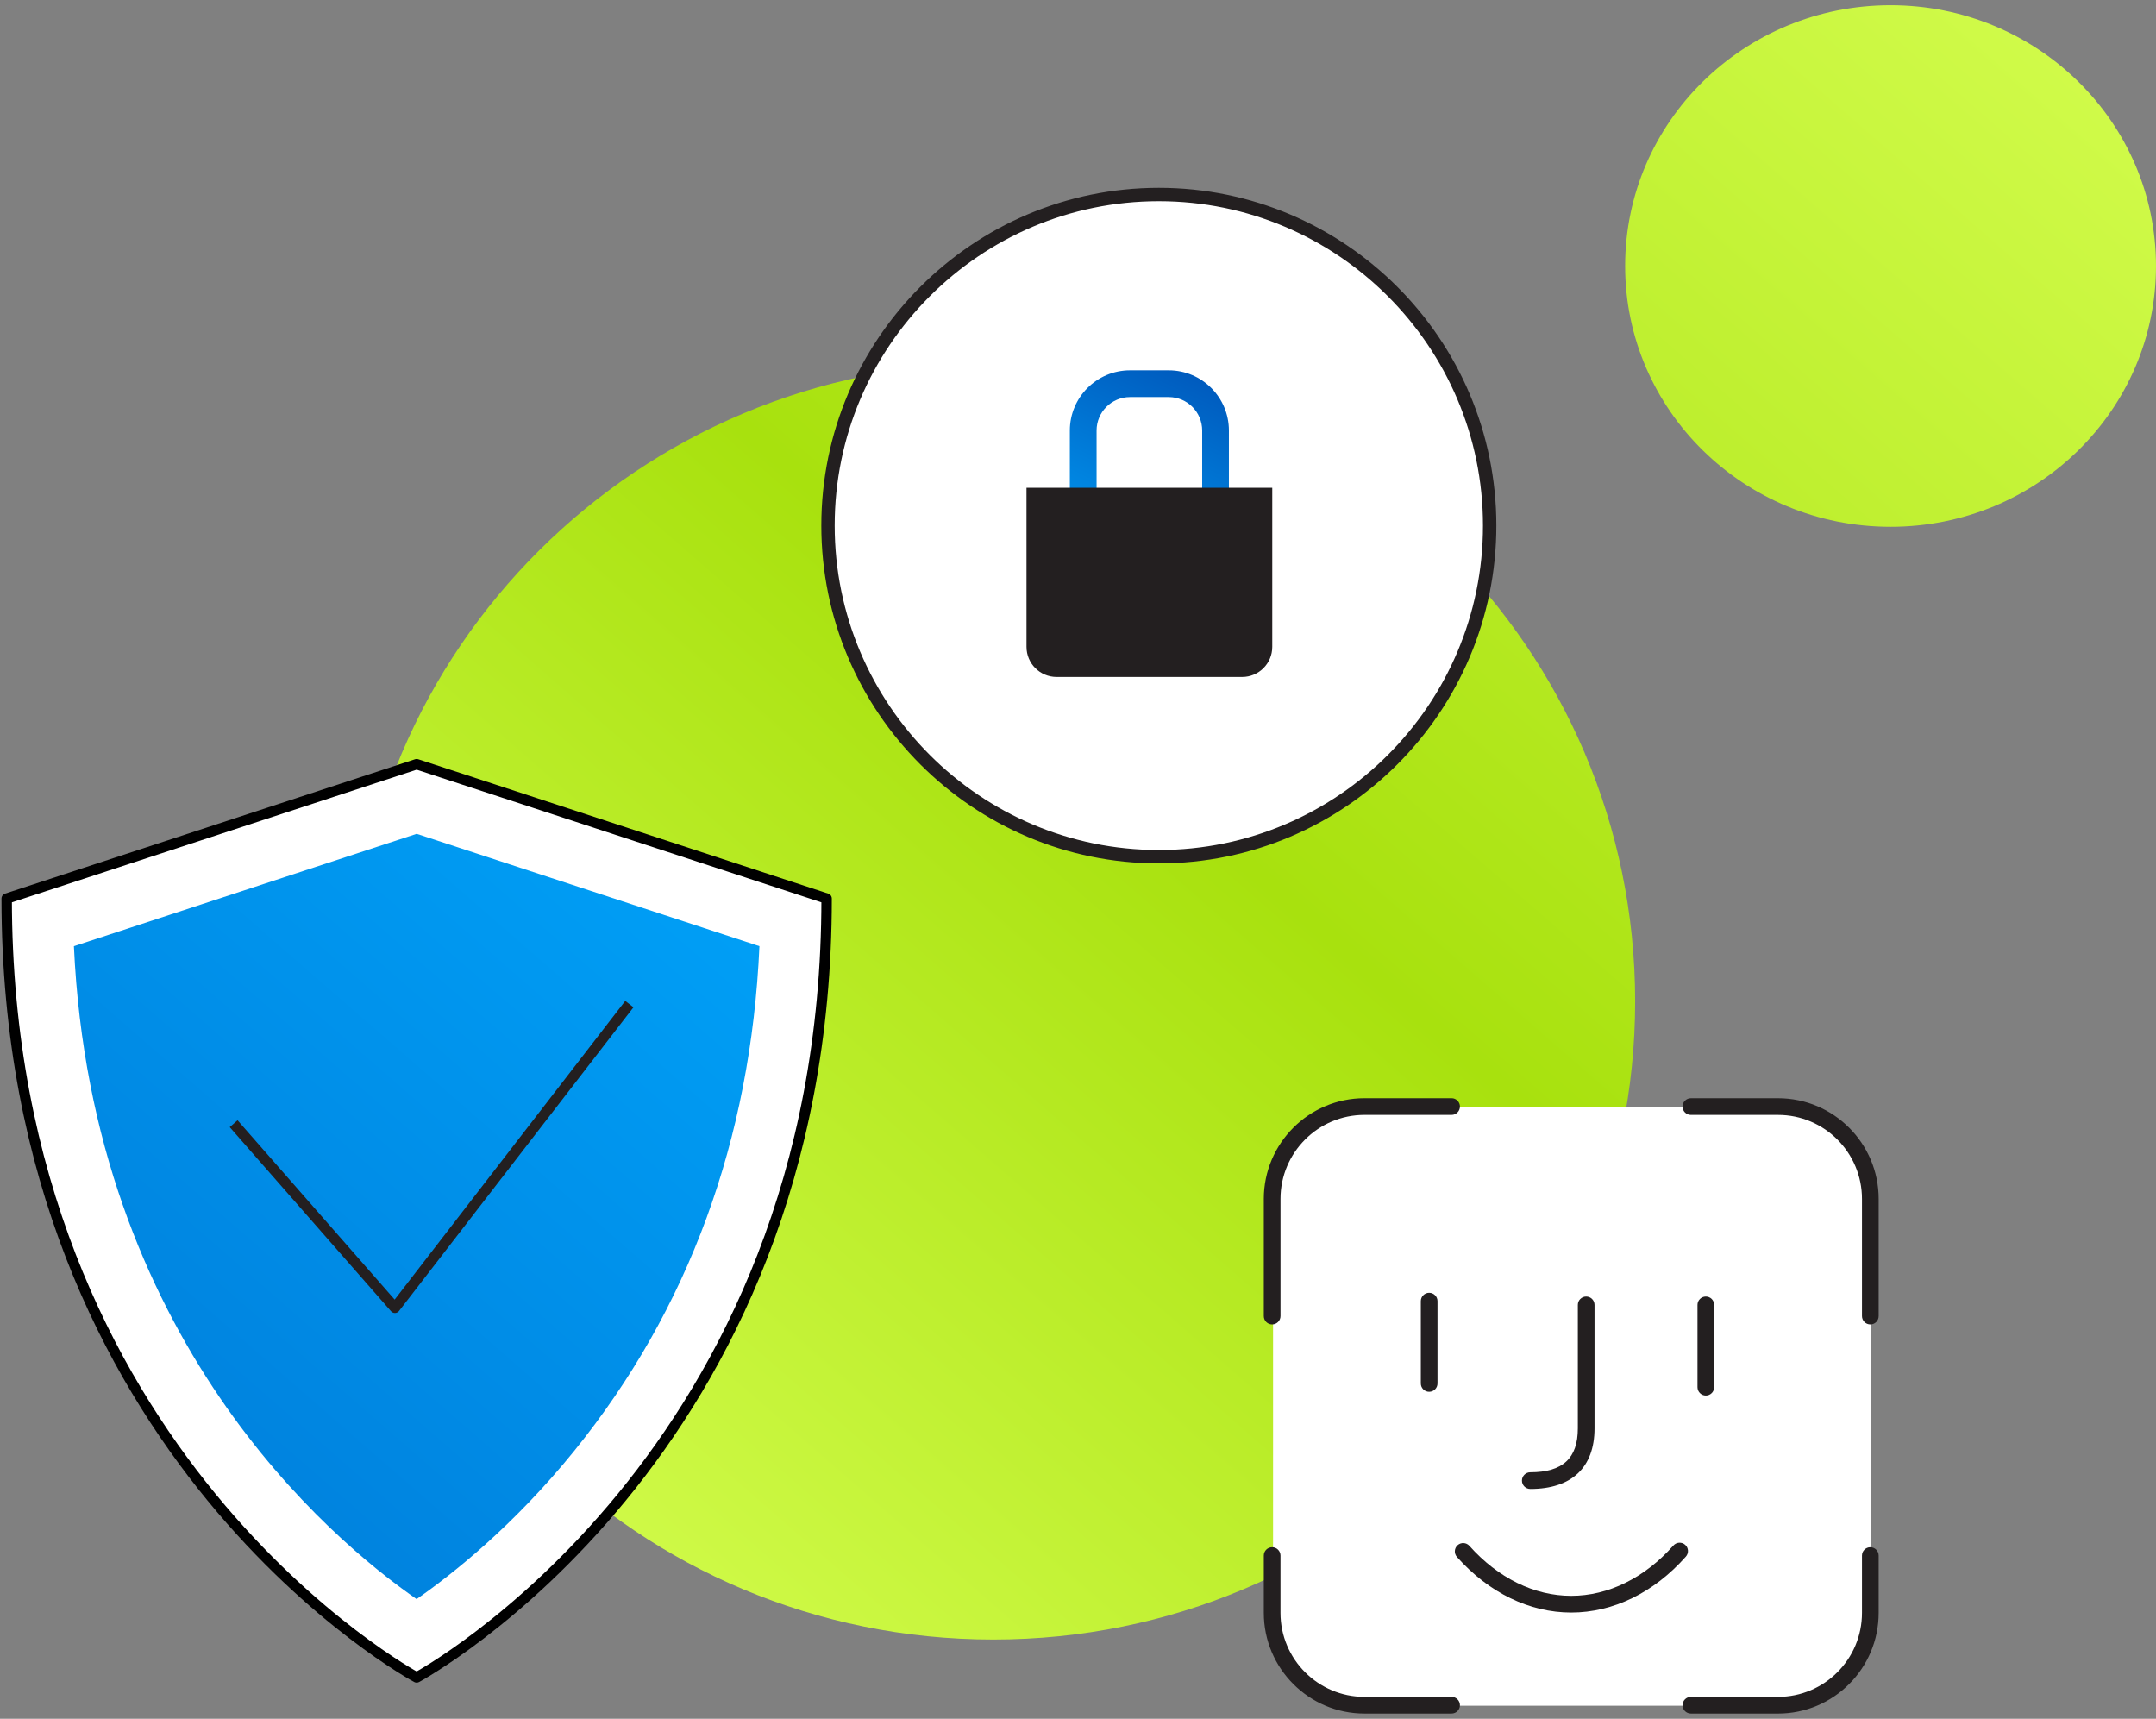 <svg width="207" height="165" viewBox="0 0 207 165" fill="none" xmlns="http://www.w3.org/2000/svg">
<rect x="0" y="0" width="207" height="165" fill="#808080" stroke="none"/>
<g clip-path="url(#clip0_1553_12227)">
<path d="M95.368 34.869C61.334 34.869 33.744 62.298 33.744 96.131C33.744 129.964 61.334 157.393 95.368 157.393C129.404 157.393 156.992 129.964 156.992 96.131C156.992 62.298 129.402 34.869 95.368 34.869ZM181.515 0.5C167.44 0.5 156.031 11.709 156.031 25.536C156.031 39.364 167.44 50.572 181.515 50.572C195.59 50.572 206.999 39.364 206.999 25.536C206.999 11.709 195.59 0.5 181.515 0.5Z" fill="url(#paint0_linear_1553_12227)"/>
<path d="M40.003 73.36L0.642 86.26C0.642 139.87 40.003 161.03 40.003 161.03C40.003 161.03 79.364 139.871 79.364 86.26L40.003 73.36Z" fill="white" stroke="black" stroke-linejoin="round"/>
<path d="M39.998 153.511C43.424 151.128 49.313 146.476 55.13 139.286C66.109 125.712 72.081 109.431 72.915 90.831L40.004 80.045L7.096 90.831C8.828 128.494 31.668 147.723 39.999 153.512L39.998 153.511Z" fill="url(#paint1_linear_1553_12227)"/>
<path d="M22.432 107.873L37.917 125.545L60.426 96.391" stroke="#231F20" stroke-linejoin="round"/>
<path d="M170.756 106.303H131.105C126.203 106.303 122.228 110.28 122.228 115.186V154.864C122.228 159.77 126.203 163.747 131.105 163.747H170.756C175.659 163.747 179.633 159.77 179.633 154.864V115.186C179.633 110.28 175.659 106.303 170.756 106.303Z" fill="white"/>
<path d="M122.14 127.143C121.697 127.143 121.339 126.783 121.339 126.341V115.091C121.339 109.762 125.673 105.425 130.999 105.425H139.37C139.813 105.425 140.171 105.784 140.171 106.226C140.171 106.668 139.812 107.028 139.37 107.028H130.999C126.556 107.028 122.942 110.644 122.942 115.09V126.34C122.942 126.783 122.582 127.141 122.141 127.141L122.14 127.143Z" fill="#231F20"/>
<path d="M139.37 164.5H130.999C125.673 164.5 121.339 160.163 121.339 154.834V149.331C121.339 148.888 121.698 148.529 122.14 148.529C122.581 148.529 122.941 148.889 122.941 149.331V154.834C122.941 159.28 126.554 162.896 130.998 162.896H139.369C139.812 162.896 140.17 163.256 140.17 163.697C140.17 164.139 139.81 164.499 139.369 164.499L139.37 164.5Z" fill="#231F20"/>
<path d="M170.714 164.5H162.343C161.9 164.5 161.542 164.14 161.542 163.698C161.542 163.257 161.901 162.897 162.343 162.897H170.714C175.157 162.897 178.771 159.281 178.771 154.835V149.332C178.771 148.889 179.13 148.53 179.572 148.53C180.013 148.53 180.373 148.89 180.373 149.332V154.835C180.373 160.164 176.039 164.501 170.713 164.501L170.714 164.5Z" fill="#231F20"/>
<path d="M179.572 127.142C179.129 127.142 178.771 126.783 178.771 126.341V115.091C178.771 110.645 175.157 107.029 170.714 107.029H162.343C161.9 107.029 161.542 106.669 161.542 106.227C161.542 105.785 161.901 105.426 162.343 105.426H170.714C176.04 105.426 180.374 109.763 180.374 115.092V126.342C180.374 126.785 180.015 127.144 179.573 127.144L179.572 127.142Z" fill="#231F20"/>
<path d="M150.858 154.801C146.846 154.801 142.948 152.907 139.884 149.466C139.588 149.136 139.618 148.629 139.948 148.335C140.279 148.038 140.784 148.069 141.078 148.399C143.836 151.493 147.308 153.197 150.856 153.197C154.405 153.197 157.902 151.481 160.664 148.366C160.956 148.034 161.465 148.004 161.795 148.298C162.126 148.592 162.156 149.099 161.863 149.429C158.793 152.893 154.884 154.801 150.855 154.801H150.858Z" fill="#231F20"/>
<path d="M137.215 133.609C136.773 133.609 136.415 133.25 136.415 132.808V124.906C136.415 124.463 136.774 124.104 137.215 124.104C137.657 124.104 138.016 124.464 138.016 124.906V132.808C138.016 133.251 137.657 133.609 137.215 133.609Z" fill="#231F20"/>
<path d="M163.779 133.969C163.336 133.969 162.978 133.609 162.978 133.167V125.265C162.978 124.822 163.337 124.464 163.779 124.464C164.22 124.464 164.579 124.823 164.579 125.265V133.167C164.579 133.61 164.22 133.969 163.779 133.969Z" fill="#231F20"/>
<path d="M146.924 142.936C146.481 142.936 146.123 142.577 146.123 142.135C146.123 141.693 146.483 141.334 146.924 141.334C150.039 141.334 151.49 139.994 151.49 137.119V125.265C151.49 124.822 151.85 124.464 152.291 124.464C152.733 124.464 153.092 124.823 153.092 125.265V137.119C153.092 140.871 150.901 142.938 146.923 142.938L146.924 142.936Z" fill="#231F20"/>
<path d="M111.26 82.243C128.803 82.243 143.024 68.012 143.024 50.458C143.024 32.904 128.803 18.673 111.26 18.673C93.718 18.673 79.497 32.904 79.497 50.458C79.497 68.012 93.718 82.243 111.26 82.243Z" fill="white"/>
<path d="M111.261 82.884C93.392 82.884 78.856 68.338 78.856 50.457C78.856 32.577 93.392 18.03 111.261 18.03C129.129 18.03 143.666 32.577 143.666 50.457C143.666 68.338 129.129 82.884 111.261 82.884ZM111.261 19.314C94.101 19.314 80.139 33.286 80.139 50.457C80.139 67.629 94.101 81.6 111.261 81.6C128.421 81.6 142.382 67.629 142.382 50.457C142.382 33.286 128.421 19.314 111.261 19.314Z" fill="#231F20"/>
<path d="M112.214 61.73H108.492C105.308 61.73 102.717 59.137 102.717 55.951V41.329C102.717 38.143 105.308 35.55 108.492 35.55H112.214C115.398 35.55 117.989 38.143 117.989 41.329V55.951C117.989 59.137 115.398 61.73 112.214 61.73ZM108.492 38.118C106.723 38.118 105.284 39.558 105.284 41.329V55.951C105.284 57.722 106.723 59.162 108.492 59.162H112.214C113.984 59.162 115.423 57.722 115.423 55.951V41.329C115.423 39.558 113.984 38.118 112.214 38.118H108.492Z" fill="url(#paint2_linear_1553_12227)"/>
<path d="M98.555 46.824H122.151V62.098C122.151 63.693 120.858 64.987 119.264 64.987H101.444C99.85 64.987 98.556 63.693 98.556 62.098L98.555 46.824Z" fill="#231F20"/>
</g>
<defs>
<linearGradient id="paint0_linear_1553_12227" x1="196.668" y1="-20.494" x2="42.016" y2="157.315" gradientUnits="userSpaceOnUse">
<stop stop-color="#D7FF53"/>
<stop offset="0.546" stop-color="#A8E10E"/>
<stop offset="1" stop-color="#D7FF53"/>
</linearGradient>
<linearGradient id="paint1_linear_1553_12227" x1="80.833" y1="57.861" x2="-176.835" y2="354.06" gradientUnits="userSpaceOnUse">
<stop stop-color="#00AAFF"/>
<stop offset="1" stop-color="#001180"/>
</linearGradient>
<linearGradient id="paint2_linear_1553_12227" x1="104.694" y1="60.542" x2="116.024" y2="36.745" gradientUnits="userSpaceOnUse">
<stop stop-color="#00AAFF"/>
<stop offset="1" stop-color="#005BBE"/>
</linearGradient>
<clipPath id="clip0_1553_12227">
<rect width="207" height="164" fill="white" transform="translate(0 0.5)"/>
</clipPath>
</defs>
</svg>
